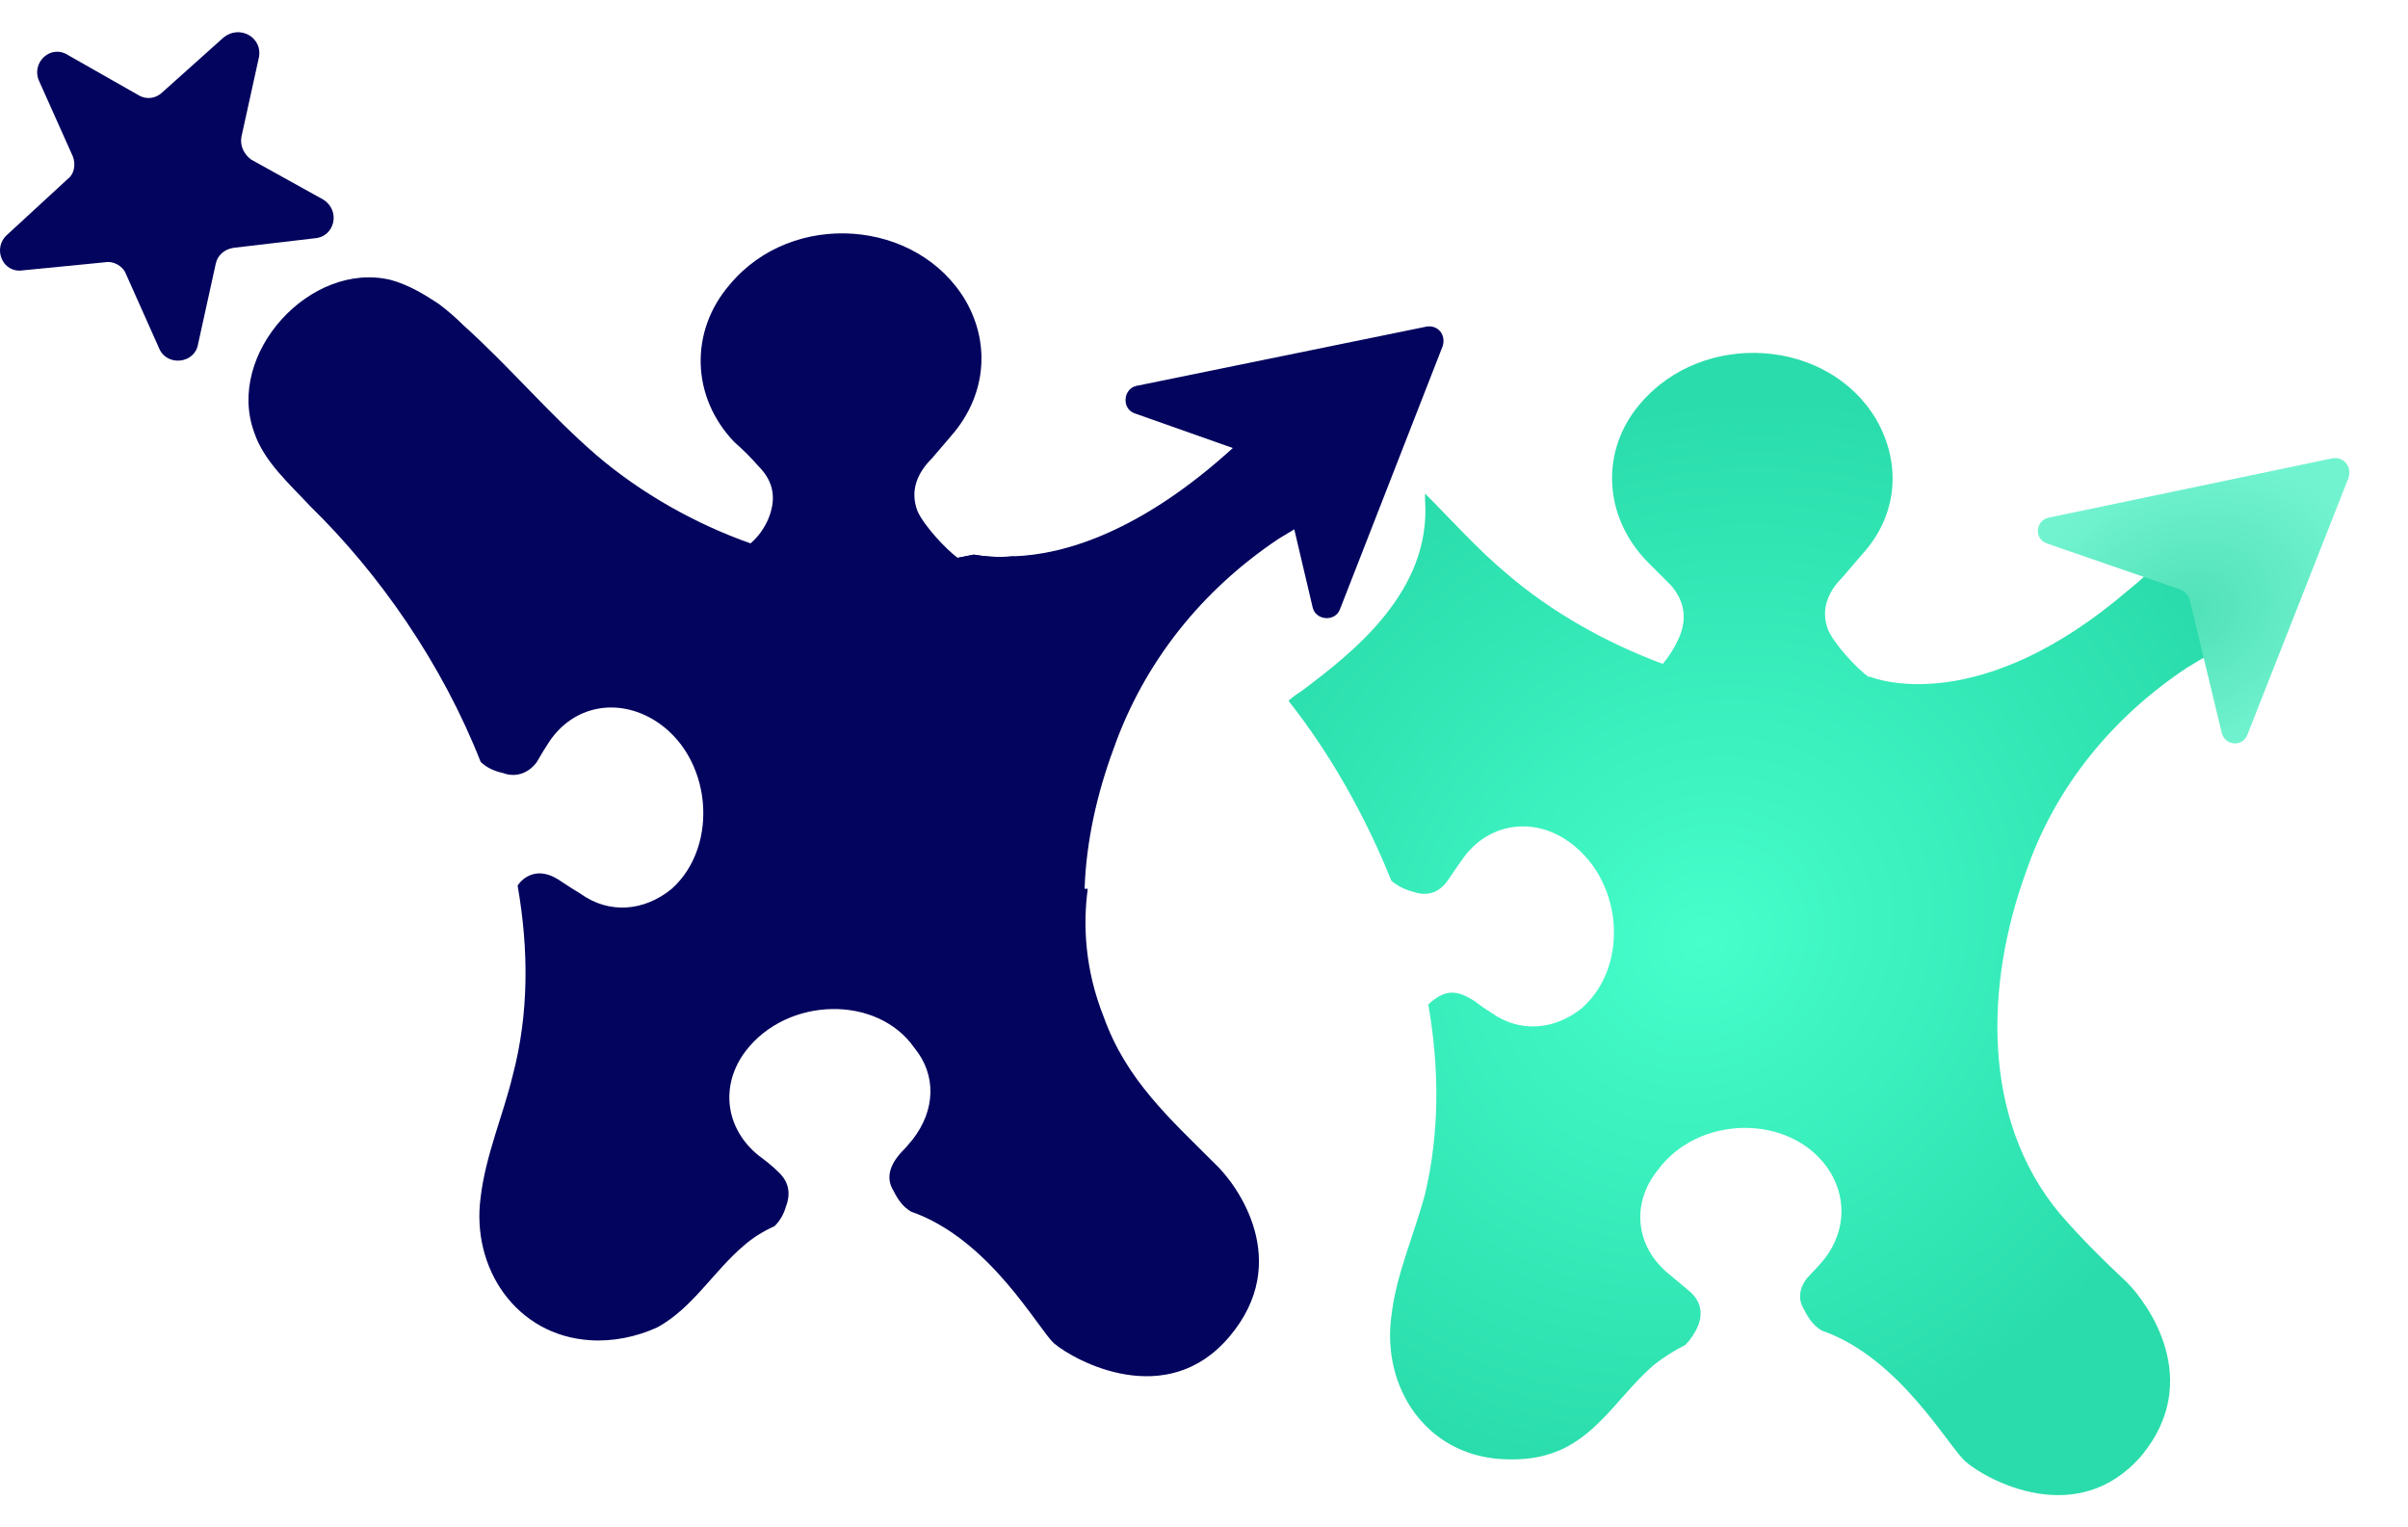 <svg width="41" height="26" viewBox="0 0 41 26" fill="none" xmlns="http://www.w3.org/2000/svg">
<path d="M20.928 22.759C19.861 24.017 18.303 23.169 17.947 22.868C17.674 22.622 16.853 21.091 15.513 20.626C15.377 20.544 15.294 20.434 15.213 20.27C15.076 20.052 15.158 19.833 15.322 19.642C15.395 19.569 15.468 19.486 15.541 19.395C15.924 18.903 15.951 18.302 15.568 17.837C14.939 16.934 13.408 16.962 12.697 17.891C12.259 18.466 12.341 19.204 12.915 19.669C13.025 19.751 13.134 19.833 13.244 19.942C13.426 20.106 13.472 20.307 13.38 20.544C13.344 20.672 13.28 20.781 13.189 20.872C12.988 20.963 12.815 21.073 12.669 21.2C12.15 21.638 11.794 22.267 11.193 22.595C10.837 22.759 10.427 22.841 10.044 22.814C8.786 22.732 8.02 21.583 8.184 20.38C8.267 19.669 8.567 18.985 8.731 18.302C9.005 17.262 9.005 16.169 8.813 15.075C8.85 15.02 8.896 14.974 8.95 14.938C9.169 14.801 9.388 14.883 9.579 15.02C9.689 15.093 9.789 15.157 9.88 15.211C10.372 15.567 10.974 15.512 11.439 15.129C12.259 14.391 12.122 12.86 11.138 12.258C10.509 11.875 9.771 12.012 9.36 12.614C9.287 12.723 9.215 12.841 9.142 12.969C9.005 13.16 8.786 13.242 8.567 13.16C8.403 13.124 8.276 13.06 8.184 12.969C7.528 11.301 6.462 9.769 5.286 8.621C4.93 8.238 4.493 7.855 4.329 7.363C3.836 6.023 5.286 4.437 6.653 4.765C6.954 4.847 7.227 5.011 7.473 5.175C7.619 5.285 7.756 5.403 7.884 5.531C8.677 6.242 9.36 7.062 10.153 7.746C10.919 8.402 11.849 8.922 12.779 9.25C12.906 9.14 13.007 9.004 13.079 8.84C13.216 8.511 13.189 8.211 12.915 7.937C12.788 7.791 12.651 7.655 12.505 7.527C11.767 6.761 11.739 5.64 12.423 4.847C13.49 3.562 15.623 3.726 16.443 5.121C16.881 5.886 16.771 6.761 16.197 7.418C16.088 7.545 15.978 7.673 15.869 7.801C15.623 8.047 15.486 8.347 15.623 8.703C15.732 8.949 16.115 9.359 16.306 9.496C16.398 9.478 16.489 9.46 16.58 9.441C16.744 9.469 16.963 9.496 17.264 9.469V14.664H18.139C18.12 14.701 18.102 14.746 18.084 14.801C18.056 14.965 18.139 15.102 18.303 15.157C18.357 15.175 18.412 15.166 18.467 15.129C18.485 15.129 18.503 15.129 18.521 15.129C18.439 15.731 18.467 16.497 18.795 17.317C19.178 18.384 19.916 19.04 20.682 19.806C21.065 20.161 22.022 21.474 20.928 22.759Z" fill="#03045E"/>
<path d="M36.214 21.829C36.57 22.185 37.527 23.497 36.46 24.783C35.367 26.041 33.835 25.193 33.48 24.892C33.179 24.646 32.358 23.114 31.018 22.65C30.882 22.568 30.8 22.458 30.718 22.294C30.581 22.075 30.663 21.857 30.827 21.692C30.918 21.601 31 21.51 31.073 21.419C31.429 20.954 31.456 20.352 31.101 19.86C30.444 18.958 28.913 18.985 28.229 19.915C27.764 20.489 27.846 21.228 28.421 21.692C28.53 21.784 28.639 21.875 28.749 21.966C28.949 22.13 29.004 22.331 28.913 22.568C28.858 22.695 28.785 22.805 28.694 22.896C28.512 22.987 28.338 23.096 28.174 23.224C27.655 23.661 27.299 24.29 26.698 24.619C26.342 24.81 25.959 24.865 25.549 24.837C24.291 24.755 23.526 23.634 23.69 22.404C23.772 21.692 24.073 21.036 24.264 20.325C24.51 19.286 24.51 18.192 24.319 17.098C24.355 17.062 24.401 17.025 24.455 16.989C24.701 16.825 24.893 16.907 25.112 17.044C25.203 17.116 25.294 17.18 25.385 17.235C25.877 17.59 26.479 17.536 26.944 17.153C27.764 16.415 27.628 14.911 26.643 14.282C26.041 13.899 25.303 14.036 24.893 14.637C24.802 14.765 24.72 14.883 24.647 14.993C24.51 15.184 24.319 15.266 24.073 15.184C23.927 15.148 23.799 15.084 23.69 14.993C23.252 13.899 22.651 12.832 21.939 11.93C21.976 11.893 22.021 11.857 22.076 11.82L22.158 11.766C23.033 11.11 24.373 10.07 24.264 8.512C24.264 8.475 24.264 8.439 24.264 8.402C24.729 8.867 25.166 9.359 25.659 9.769C26.424 10.426 27.354 10.945 28.311 11.301C28.421 11.173 28.512 11.027 28.585 10.863C28.73 10.535 28.685 10.234 28.448 9.961C28.302 9.815 28.165 9.678 28.038 9.551C27.299 8.785 27.245 7.664 27.928 6.871C28.995 5.613 31.128 5.75 31.948 7.144C32.386 7.91 32.304 8.785 31.702 9.441C31.593 9.569 31.483 9.697 31.374 9.824C31.128 10.07 30.991 10.371 31.128 10.727C31.237 10.973 31.62 11.383 31.811 11.52C31.811 11.52 31.821 11.52 31.839 11.52C31.976 11.574 33.726 12.203 36.242 10.043C36.424 9.897 36.606 9.733 36.788 9.551L38.293 10.809C38.265 10.781 38.019 10.918 37.992 10.945C37.736 11.073 37.49 11.21 37.253 11.356C35.968 12.203 34.984 13.406 34.491 14.856C33.808 16.743 33.726 19.04 35.066 20.653C35.421 21.064 35.804 21.446 36.214 21.829Z" fill="url(#paint0_radial_3809_10086)"/>
<path d="M37.145 10.043L34.848 9.25C34.63 9.168 34.657 8.867 34.876 8.813L39.716 7.801C39.907 7.774 40.044 7.938 39.989 8.129L38.267 12.504C38.185 12.723 37.884 12.696 37.829 12.477L37.282 10.207C37.255 10.125 37.2 10.071 37.145 10.043Z" fill="url(#paint1_radial_3809_10086)"/>
<path d="M22.815 8.621C22.815 8.594 22.569 8.731 22.542 8.758C22.378 8.831 22.213 8.913 22.049 9.004C21.958 9.059 21.867 9.113 21.776 9.168C20.463 10.043 19.479 11.274 18.959 12.751C18.686 13.489 18.494 14.309 18.467 15.13C18.467 15.239 18.467 15.339 18.467 15.431H16.307V9.496C16.398 9.478 16.489 9.46 16.58 9.442C16.744 9.469 16.963 9.496 17.264 9.469C18.111 9.442 19.424 9.059 21.01 7.609C21.101 7.518 21.202 7.427 21.311 7.336L22.815 8.621Z" fill="#03045E"/>
<path d="M21.64 7.856L19.315 7.035C19.096 6.953 19.124 6.625 19.343 6.57L24.292 5.559C24.484 5.531 24.62 5.695 24.566 5.887L22.815 10.372C22.733 10.59 22.405 10.563 22.351 10.344L21.804 8.02C21.776 7.938 21.722 7.883 21.64 7.856Z" fill="#03045E"/>
<path d="M2.36 1.621C2.497 1.703 2.661 1.676 2.77 1.566L3.809 0.636C4.083 0.418 4.466 0.636 4.411 0.965L4.11 2.332C4.083 2.496 4.165 2.633 4.274 2.715L5.505 3.398C5.806 3.59 5.696 4.027 5.368 4.055L3.973 4.219C3.809 4.246 3.7 4.356 3.673 4.492L3.372 5.86C3.317 6.188 2.852 6.242 2.715 5.942L2.141 4.656C2.086 4.52 1.922 4.438 1.786 4.465L0.391 4.602C0.035 4.656 -0.129 4.219 0.118 4L1.157 3.043C1.266 2.961 1.293 2.797 1.239 2.66L0.664 1.375C0.528 1.074 0.856 0.746 1.157 0.937L2.36 1.621Z" fill="#03045E"/>
<defs>
<radialGradient id="paint0_radial_3809_10086" cx="0" cy="0" r="1" gradientUnits="userSpaceOnUse" gradientTransform="translate(29 16) rotate(144.387) scale(9.9 8.815)">
<stop stop-color="#46FFCB"/>
<stop offset="1" stop-color="#2ADCAB"/>
</radialGradient>
<radialGradient id="paint1_radial_3809_10086" cx="0" cy="0" r="1" gradientUnits="userSpaceOnUse" gradientTransform="translate(37.248 10.432) rotate(155.607) scale(3.153 2.415)">
<stop stop-color="#50E1B8"/>
<stop offset="1" stop-color="#72F3D0"/>
</radialGradient>
</defs>
</svg>
